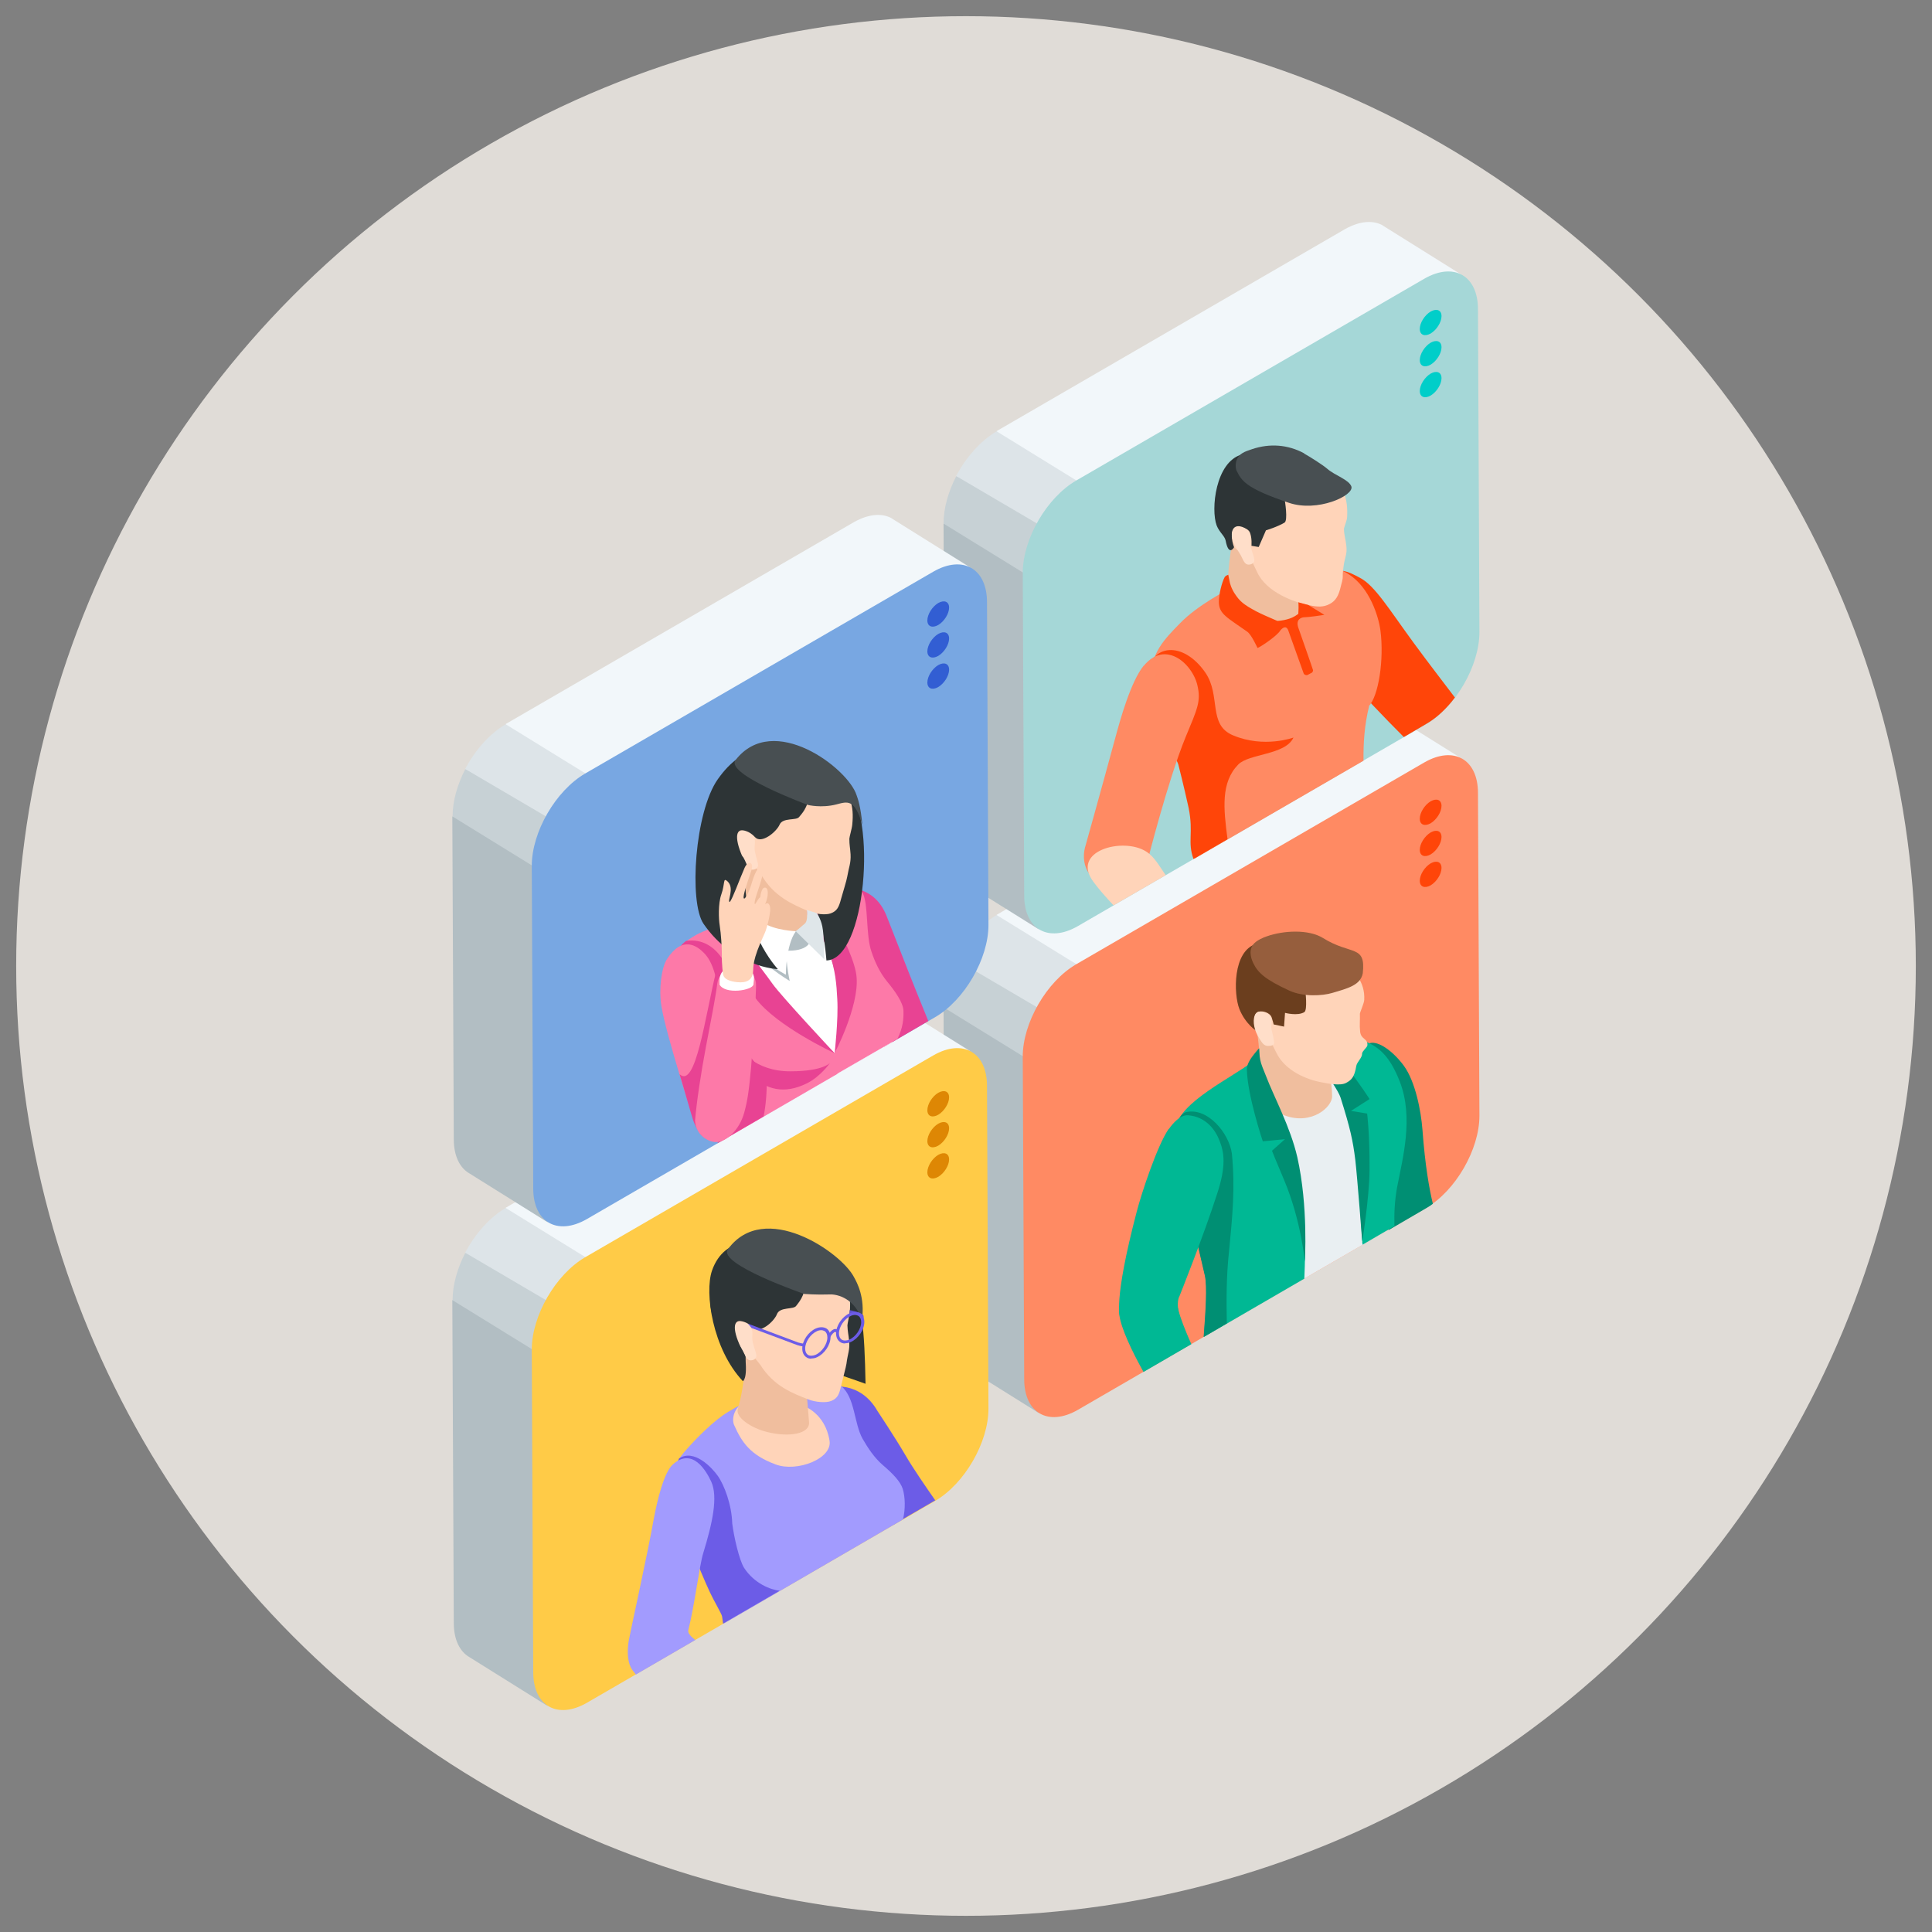 <?xml version="1.0" encoding="UTF-8"?>
<svg xmlns="http://www.w3.org/2000/svg" viewBox="0 0 80 80">
  <rect x="0" y="0" width="80" height="80" fill="#808080" stroke="none"/>
  <defs>
    <style>
      .cls-1 {
        fill: #fd79a8;
      }

      .cls-2 {
        fill: #ff4509;
      }

      .cls-3 {
        fill: #965e3d;
      }

      .cls-4 {
        fill: #ff8a63;
      }

      .cls-5 {
        fill: #484f52;
      }

      .cls-6 {
        fill: #a5d7d7;
      }

      .cls-7 {
        fill: #78a7e2;
      }

      .cls-8 {
        fill: #008f73;
      }

      .cls-9 {
        fill: #6b3e1e;
      }

      .cls-10 {
        fill: #fff;
      }

      .cls-11 {
        fill: #ffd4b9;
      }

      .cls-12 {
        fill: #e9eff2;
      }

      .cls-13 {
        fill: #e84393;
      }

      .cls-14 {
        fill: #e0dcd7;
      }

      .cls-15 {
        fill: #de8704;
      }

      .cls-16 {
        fill: #ffcb47;
      }

      .cls-17 {
        fill: #dfe6e9;
      }

      .cls-18 {
        fill: #b2bec3;
      }

      .cls-19 {
        fill: #325ed3;
      }

      .cls-20 {
        fill: #dde4e8;
      }

      .cls-21 {
        fill: #a29bfe;
      }

      .cls-22 {
        fill: #5f51cc;
      }

      .cls-23 {
        fill: #6c5ce7;
      }

      .cls-24 {
        fill: #00b894;
      }

      .cls-25 {
        fill: #00cec9;
      }

      .cls-26 {
        fill: #f2f7fa;
      }

      .cls-27 {
        fill: #ffdec9;
      }

      .cls-28 {
        fill: #f0be9e;
      }

      .cls-29 {
        fill: #2d3436;
      }

      .cls-30 {
        fill: #c7d1d5;
      }
    </style>
  </defs>
  <g id="Capa_2" data-name="Capa 2">
    <circle class="cls-14" cx="40" cy="40" r="39.33"/>
  </g>
  <g id="Capa_1" data-name="Capa 1">
    <g id="img">
      <g id="img-2" data-name="img">
        <path class="cls-18" d="M45.79,40.24l-6.72,1.47.06,13.36c0,.7.25,1.19.65,1.42l3.28,2.05c-.4-.23.01-1.68.01-2.38l2.71-15.91Z"/>
        <path class="cls-26" d="M57.27,29.37c-.4-.23-.96-.2-1.58.15l-14.42,8.36,1.69,4.87,16.19-10.56c.62-.36.99-1.01,1.39-.77l-3.28-2.05Z"/>
        <g>
          <path class="cls-30" d="M39.6,39.74c-.33.64-.53,1.33-.53,1.97l3.86,2.38c0-.66.79-2,1.15-2.66l-4.48-1.68Z"/>
          <path class="cls-20" d="M45.13,40.27l-3.86-2.38c-.67.39-1.27,1.08-1.68,1.85l3.9,2.29c.4-.74.98-1.39,1.63-1.77Z"/>
        </g>
        <path class="cls-4" d="M61.2,32.84c0-1.4-1-1.97-2.22-1.27l-14.42,8.36c-1.22.71-2.21,2.42-2.21,3.82l.06,13.36c0,1.4,1,1.97,2.22,1.27l14.42-8.36c1.22-.71,2.21-2.42,2.21-3.82l-.06-13.36Z"/>
        <g id="man">
          <path class="cls-8" d="M59.33,49.84c-.14-.58-.32-1.56-.43-3.07-.06-.77-.29-1.98-.77-2.64-.42-.57-1.05-1.06-1.43-.93-.27.09-.77.92-.71,1.32.09.65.17.97.38,2.17.47,2.67.71,3.3.71,3.3,0,0,.2.56.43.94l1.56-.91c.09-.05.18-.11.27-.18Z"/>
          <path class="cls-12" d="M57.69,45.8c-.11-.55-.34-1.53-1.16-2.08-.33-.23-.82-.43-1.28-.38-.92.1-2.16.17-2.72.42-.41.18-1.46.85-2.15,1.51-.65.63-1.28,1.09-1.25,2,0,0,.1,1.03.47,1.76.32.64.93,3.15.98,3.42.13.77-.05,1.67-.05,2.51l6.92-4.01c.02-.9.1-1.77.3-2.51.22-.53.22-1.24-.06-2.64Z"/>
          <path class="cls-24" d="M57.86,49.12c.21-1.12.69-2.83.1-4.34-.39-.99-.82-1.45-1.57-1.71-.21-.07-.72-.08-1.11,0-.65.14-1.04.16-1.04.16l1.21,1.66s.82,2.49.82,3.78c0,.62.07,1.77.15,2.87l1.32-.77c-.01-.49,0-1.02.12-1.66Z"/>
          <path class="cls-8" d="M56.4,51.45s.3-1.82.31-3c.01-1.49-.1-2.34-.1-2.34l-.67-.11.77-.49s-.44-.69-.84-1.17c-.43-.52-1.1-.83-1.55-1.02-.45-.2,1.02,1.59,1.19,2.13.4,1.27.51,1.77.61,2.58.08.67.29,3.43.29,3.43Z"/>
          <g>
            <path class="cls-28" d="M52,42.32s.23,1.45.22,2.8c0,.32.39.86.98,1.07,1.11.41,1.97-.35,1.96-.8-.01-1.33-.57-1.25-.57-1.25l-2.6-1.82Z"/>
            <path class="cls-11" d="M55.45,39.63c-.2-.17-.66-.44-.9-.57-.63-.33-1.32-.36-2-.12-.47.17-.67.39-.86.69-.28.43-.38,1.15-.28,1.74.06.36.2.85.54,1.27.18.15.69.53.69.53l.21.42c.37.76,1.27,1.12,1.89,1.23.27.05.76.15,1,.02.23-.12.35-.26.42-.7.03-.17.25-.34.24-.51,0-.1.21-.26.22-.34.03-.3-.26-.23-.3-.57-.03-.27,0-.48-.01-.74,0-.06.18-.45.18-.58.04-.73-.4-1.23-1.03-1.76Z"/>
            <path class="cls-9" d="M52.13,41.89c.14-.04.46.03.53.25.05.15.08.28.08.28l.43.09.04-.57s.52.14.8-.03c.14-.09.04-.9.04-.9,0,0-.67-2.33-2.02-1.93-1,.29-.95,2.09-.71,2.7.25.63.72.92.72.92,0,0-.28-.71.1-.82Z"/>
            <path class="cls-27" d="M52.53,42.02c-.09-.09-.47-.25-.57.02-.11.26-.01.66.18.95.12.19.19.32.37.32.12,0,.26-.03.25-.13-.01-.1-.03-.25-.1-.51-.07-.26.1-.43-.12-.65Z"/>
            <path class="cls-3" d="M54.78,38.84c1.17.73,1.78.26,1.65,1.46-.09.5-.64.63-1.28.82-.38.11-1.17.17-1.76-.1-1-.46-1.3-.74-1.49-1.13-.05-.1-.23-.49-.01-.78.13-.17.44-.3.57-.34.68-.24,1.72-.3,2.32.07Z"/>
          </g>
          <path class="cls-24" d="M54.01,52.94c.06-1.37.04-2.54-.14-3.94-.08-.65-.47-1.96-1.13-3.09-.83-1.43-.91-1.93-.91-1.93-.65.55-3.11,1.71-3.11,2.73,0,1.2.97,5.19,1.18,6.11.1.45.03,1.49-.05,2.54l4.17-2.42Z"/>
          <path class="cls-8" d="M50.8,54.8c-.02-.97-.02-1.96.09-2.97.14-1.45.26-2.61.12-4.06-.12-.86-1.01-1.92-1.89-1.72-.1.02-.19.1-.25.19-.1.16-.16.32-.16.47,0,1.2.97,5.19,1.18,6.11.1.45.03,1.49-.05,2.54l.96-.56Z"/>
          <g>
            <path class="cls-24" d="M48.4,46.75c.17-.24.47-.59.79-.57.75.06,1.14.61,1.31,1.06.19.48.28,1.03-.1,2.19-.57,1.77-1.56,4.24-1.56,4.24,0,0-.17.25.02.9.12.4-1.1.71-1.45.62-.98-.27-1.03-.67-1.03-.67,0,0-.3-.58.69-4.35.19-.74.85-2.74,1.32-3.42Z"/>
            <path class="cls-24" d="M48.79,54.21c-.24-1.05-2.63-1.08-2.44.25.08.56.51,1.47,1,2.35l1.98-1.15c-.25-.57-.46-1.09-.54-1.44Z"/>
          </g>
          <path class="cls-8" d="M52.14,43.42s.01.32.04.45c.04.21.13.4.24.68.33.87,1.01,2.11,1.3,3.37.46,2.05.31,4.32.31,4.32,0,0-.15-1.69-.85-3.36-.35-.82-.51-1.23-.51-1.23l.54-.48-.92.09s-.64-1.9-.66-2.98c0-.17.09-.37.3-.63.19-.24.21-.24.21-.24Z"/>
        </g>
        <g>
          <path class="cls-2" d="M59.69,33.37c0,.25-.2.57-.45.72-.25.14-.45.06-.45-.19s.2-.57.45-.72c.25-.14.45-.06.45.19Z"/>
          <path class="cls-2" d="M59.69,34.66c0,.25-.2.57-.45.72-.25.14-.45.06-.45-.19s.2-.57.45-.72c.25-.14.45-.06.45.19Z"/>
          <path class="cls-2" d="M59.69,35.94c0,.25-.2.57-.45.72-.25.14-.45.06-.45-.19s.2-.57.45-.72c.25-.14.45-.06.45.19Z"/>
        </g>
      </g>
      <g id="img-3" data-name="img">
        <path class="cls-18" d="M45.79,20.21l-6.72,1.47.06,13.36c0,.7.25,1.19.65,1.42l3.28,2.05c-.4-.23.01-1.68.01-2.38l2.71-15.91Z"/>
        <path class="cls-26" d="M57.27,9.34c-.4-.23-.96-.2-1.58.15l-14.42,8.36,1.69,4.87,16.19-10.56c.62-.36.99-1.01,1.39-.77l-3.28-2.05Z"/>
        <g>
          <path class="cls-30" d="M39.6,19.71c-.33.64-.53,1.33-.53,1.97l3.86,2.38c0-.66.79-2,1.15-2.66l-4.48-1.68Z"/>
          <path class="cls-20" d="M45.13,20.24l-3.86-2.38c-.67.39-1.27,1.08-1.68,1.85l3.9,2.29c.4-.74.98-1.39,1.63-1.77Z"/>
        </g>
        <path class="cls-6" d="M61.2,12.81c0-1.4-1-1.97-2.22-1.27l-14.42,8.36c-1.22.71-2.21,2.42-2.21,3.82l.06,13.36c0,1.4,1,1.97,2.22,1.27l14.42-8.36c1.22-.71,2.21-2.42,2.21-3.82l-.06-13.36Z"/>
        <g id="man-2" data-name="man">
          <path class="cls-2" d="M60.25,28.89c-.46-.61-1.06-1.38-1.72-2.28-1.01-1.38-1.6-2.36-2.21-2.68-.5-.27-.88-.46-1.48-.13-.52.29-.84.64-.83,1.11.04,1.14.99,2.21,1.71,3.05.65.76,1.6,1.75,2.41,2.56l.92-.54c.44-.25.85-.64,1.19-1.09Z"/>
          <path class="cls-4" d="M56.68,29.24c.4-.41.64-1.93.48-3.14-.08-.58-.44-1.76-1.31-2.32-.35-.23-.87-.43-1.35-.37-.97.12-2.74.56-3.33.84-.42.2-1.6.83-2.3,1.55-.67.68-1.22,1.26-1.18,2.21,0,0,.13,1.08.54,1.84.35.67,1.25,3.21,1.31,3.5.21,1.04-.25,1.47-.07,2.2l6.99-4.05c-.01-.73.04-1.49.23-2.25Z"/>
          <path class="cls-2" d="M51.27,31.66c.44-.46,1.96-.39,2.29-1.12,0,0-1.21.45-2.5-.09-1.06-.44-.49-1.64-1.15-2.6-.92-1.33-2.29-1.21-2.44.18-.06.57-.03,1.39.28,1.86.5.76.99,1.58,1.04,1.76.18.7.41,1.7.43,1.81.21,1.05-.06,1.39.2,2.11l1.41-.82c-.17-1.28-.28-2.35.44-3.09Z"/>
          <g>
            <path class="cls-4" d="M47.36,27.57c.2-.24.55-.56,1.05-.46.6.12,1.06.77,1.17,1.26.16.67,0,.98-.49,2.16-.74,1.81-1.59,5.19-1.59,5.19,0,0-.04.17-.13.6-.09.43-1.23.49-1.59.35-1.23-.48-.84-1.62-.84-1.62,0,0,.64-2.28,1.24-4.49.21-.78.64-2.33,1.18-3Z"/>
            <path class="cls-11" d="M47.46,35.26c-.95-.61-3.15-.03-2.18,1.26.19.26.5.62.83.97l2.16-1.25c-.27-.38-.46-.76-.81-.98Z"/>
          </g>
          <g>
            <path class="cls-28" d="M51.21,21.54s-.4,1.51-.39,3.24c0,.33.52.75,1.16.92.84.22,1.81.08,1.8-.39-.05-1.39.21-1.61.21-1.61l-2.78-2.15Z"/>
            <path class="cls-11" d="M54.95,19.44c-.21-.18-.71-.49-.97-.63-.67-.37-1.43-.4-2.17-.15-.51.17-.85.41-1.06.73-.31.46-.47,1.15-.37,1.79.06.39.23,1.05.72,1.48.19.17.74.58.74.58l.22.46c.39.83,1.52,1.24,2.19,1.37.3.06.55.08.81-.06.25-.13.37-.35.45-.69.04-.18.1-.31.09-.49,0-.11.02-.26.03-.35.05-.41.16-.51.12-.87-.03-.29-.09-.42-.1-.7,0-.07.12-.35.13-.48.05-.79-.16-1.39-.83-1.98Z"/>
            <path class="cls-29" d="M51.25,21.82s.42,0,.51.24c.09.23.06.54.06.54l.3.05.3-.69s.47-.14.77-.32c.15-.09.01-.93.01-.93,0,0-.31-2.3-1.78-1.89-1.09.3-1.29,2.28-1.04,2.94.11.28.33.43.37.62.13.69.35.28.35.28,0,0-.29-.73.15-.84Z"/>
            <path class="cls-27" d="M51.63,21.93c-.1-.1-.47-.27-.59.02-.12.28.1.66.3.98.13.2.16.44.36.45.13,0,.25-.08.24-.19,0-.11-.08-.27-.15-.55-.08-.28.08-.47-.15-.71Z"/>
            <path class="cls-5" d="M54,18.78c.25.14.76.46.97.64.31.27.89.44.99.73.1.38-1.41,1.07-2.59.67-1.78-.6-1.96-.91-2.17-1.34-.05-.11-.09-.52.25-.72.11-.07.25-.11.39-.16.74-.25,1.49-.19,2.16.17Z"/>
          </g>
          <path class="cls-2" d="M54,25.56c.17,0,.8-.09.84-.1l-.67-.41-.41-.11s.03.08,0,.48c-.19.14-.33.19-.48.23-.15.04-.33.06-.39.06-.35-.15-.67-.29-.88-.4-.52-.28-.67-.41-.87-.71-.15-.22-.22-.46-.23-.55l-.05-.25s-.11.03-.15.1c-.12.22-.24.72-.24,1.02,0,.51.35.65,1.18,1.24.17.12.42.67.42.67.06,0,.8-.48.95-.73.25-.29.33.02.33.02l.63,1.76c.02.06.1.09.16.07l.19-.1s.05-.06.04-.1c-.02-.08-.46-1.33-.61-1.76-.12-.35.13-.42.23-.43Z"/>
        </g>
        <g>
          <path class="cls-25" d="M59.69,13.09c0,.25-.2.57-.45.72-.25.14-.45.06-.45-.19s.2-.57.45-.72c.25-.14.45-.06.45.19Z"/>
          <path class="cls-25" d="M59.69,14.38c0,.25-.2.57-.45.72-.25.14-.45.06-.45-.19s.2-.57.45-.72c.25-.14.45-.06.45.19Z"/>
          <path class="cls-25" d="M59.69,15.66c0,.25-.2.57-.45.72-.25.14-.45.06-.45-.19s.2-.57.45-.72c.25-.14.45-.06.45.19Z"/>
        </g>
      </g>
      <g id="img-4" data-name="img">
        <path class="cls-18" d="M25.45,52.37l-6.72,1.47.06,13.36c0,.7.25,1.19.65,1.42l3.28,2.05c-.4-.23.01-1.68.01-2.38l2.71-15.91Z"/>
        <path class="cls-26" d="M36.94,41.5c-.4-.23-.96-.2-1.58.15l-14.42,8.36,1.69,4.87,16.19-10.56c.62-.36.99-1.01,1.39-.77l-3.28-2.05Z"/>
        <g>
          <path class="cls-30" d="M19.27,51.87c-.33.64-.53,1.33-.53,1.97l3.86,2.38c0-.66.79-2,1.15-2.66l-4.48-1.68Z"/>
          <path class="cls-20" d="M24.8,52.4l-3.86-2.38c-.67.39-1.27,1.08-1.68,1.85l3.9,2.29c.4-.74.98-1.39,1.63-1.77Z"/>
        </g>
        <path class="cls-16" d="M40.87,44.97c0-1.4-1-1.97-2.22-1.27l-14.42,8.36c-1.22.71-2.21,2.42-2.21,3.82l.06,13.36c0,1.4,1,1.97,2.22,1.27l14.42-8.36c1.22-.71,2.21-2.42,2.21-3.82l-.06-13.36Z"/>
        <g id="woman">
          <path class="cls-23" d="M36.33,58.42c-.7-1.22-1.92-1.08-2.23-.87-.31.21-.31,1.32-.17,1.47.1.11.65.46.83.77.14.24,1.56,2.34,2.24,3.34l1.72-1s0,0,.01,0c-.35-.5-.93-1.34-1.23-1.86-.45-.77-1.17-1.85-1.17-1.85Z"/>
          <path class="cls-21" d="M37.38,61.65c-.1-.31-.41-.63-.82-.98-.36-.31-.62-.71-.84-1.09-.36-.64-.31-1.7-.88-2.18-.11-.1-.64-.29-1.59-.13-1.21.21-2.31.71-3.11,1.2-.55.33-1.27,1.04-1.74,1.58-.55.62-.32.66-.28.87.11.64.09,1.91.2,2.24.16.5.36.95.7,1.74.14.33.86,1.7.94,2.24,0,.03,0,.06.01.09l7.42-4.31c.11-.45.09-.94-.01-1.27Z"/>
          <g>
            <path class="cls-11" d="M33.28,58.22s.89.29,1.07,1.44c.12.74-1.35,1.31-2.23.98-1.06-.39-1.41-.93-1.72-1.63-.11-.24-.04-.82.64-1.05,1.27-.42,2.24.26,2.24.26Z"/>
            <path class="cls-29" d="M30.8,56.76s-3.46-3.86.53-4.77c1.58-.36,4.12,1.14,4.36,2.68.09.58.13,1.53.15,2.63,0,0-1.77-.65-2.77-.87-1-.23-1.64-.65-2.27.33Z"/>
            <g>
              <path class="cls-28" d="M30.86,54.84s.16,1.9-.31,3.51c-.1.34.56.79,1.23.95.89.22,1.77.08,1.72-.42-.12-1.41-.15-2.03-.15-2.03l-2.5-2.01Z"/>
              <path class="cls-11" d="M34.41,52.4c-.21-.19-.72-.5-.97-.64-.68-.38-1.44-.42-2.19-.18-.52.17-.86.41-1.08.72-.32.46-.48,1.15-.39,1.8.06.39.22,1.06.71,1.51.19.17.74.59.74.59l.25.31c.56.89,1.33,1.18,2,1.44.28.11.72.15.94.06.27-.11.33-.28.41-.63.04-.18.21-.81.22-.91.05-.42.15-.58.11-.95-.03-.3-.06-.36-.07-.64,0-.07.09-.44.1-.58.06-.8-.11-1.31-.79-1.91Z"/>
              <path class="cls-27" d="M31.03,54.87c-.1-.1-.47-.28-.6,0-.12.29.09.67.29,1,.13.21.16.45.36.46.13,0,.25-.08.24-.19,0-.11-.08-.28-.15-.56-.07-.28.08-.47-.15-.72Z"/>
            </g>
            <path class="cls-29" d="M31.6,51.46s-1.58-.4-2.12,1.16c-.31.91.02,3.23,1.28,4.57,0,0,.21-.07.09-1.06-.53-.95-.51-1.43-.22-1.43,0,0,.28,0,.55.27.27.28.87-.24.99-.55.12-.32.69-.18.8-.35.11-.16,1.3-1.35-1.38-2.62Z"/>
            <path class="cls-5" d="M33.31,53.58s.51.04,1.04.02c.33-.02,1.07.18,1.34,1.08.14-.97-.21-1.58-.33-1.8-.54-1.04-3.72-3.21-5.22-1.15-.44.61,3.16,1.85,3.16,1.85Z"/>
          </g>
          <g>
            <path class="cls-23" d="M32.29,65.87c-.37-.04-1.05-.29-1.48-.95-.2-.32-.42-1.28-.49-1.84-.02-.77-.33-1.59-.6-1.97-.24-.34-.98-1.13-1.6-.72-.1.18,0,.26,0,.39.02.65.15,1.9.2,2.25.09.52.57,1.81,1.07,2.89.15.33.49.9.51,1.01.01.09.03.19.04.3,0,0,2.34-1.36,2.34-1.36Z"/>
            <path class="cls-21" d="M28.5,67.51c.26-1.02.47-2.74.62-3.2.38-1.24.62-2.33.33-2.96-.2-.43-.77-1.44-1.59-.71-.36.32-.64,1.45-.79,2.26-.23,1.32-1,4.81-1.04,5.06-.11.78.08,1.09.16,1.2.05.06.09.12.14.18l2.46-1.43c-.17-.13-.32-.29-.29-.4Z"/>
          </g>
          <g>
            <path class="cls-22" d="M35.74,54.61l-.1-.07.05.03-.05-.03s0-.02,0-.02c-.05-.05-.29-.12-.46-.15v-.12c.08.01.45.09.55.19.05.06.03.13,0,.17Z"/>
            <path class="cls-23" d="M33.59,56.26c-.08,0-.15-.02-.2-.06-.11-.07-.17-.2-.17-.36,0-.33.25-.69.56-.83.16-.07.32-.07.44,0,.11.07.17.2.17.36,0,.32-.25.69-.56.83-.08.04-.16.05-.23.05ZM34.01,55.08c-.06,0-.12.01-.18.04-.27.12-.49.45-.49.72,0,.12.04.21.11.26.08.05.2.05.32,0,.27-.12.49-.45.49-.72,0-.12-.04-.21-.11-.26-.04-.02-.09-.04-.14-.04Z"/>
            <path class="cls-23" d="M34.99,55.63c-.08,0-.15-.02-.2-.06-.11-.07-.17-.2-.17-.36,0-.32.25-.69.56-.83.16-.07.32-.07.44,0,.11.07.17.2.17.36,0,.32-.25.69-.56.83-.08.04-.16.05-.23.05ZM35.41,54.45c-.06,0-.12.01-.18.04-.27.12-.49.45-.49.72,0,.12.04.21.11.26.08.05.2.05.32,0,.27-.12.49-.45.49-.72,0-.12-.04-.21-.11-.26-.04-.02-.09-.04-.14-.04Z"/>
            <path class="cls-23" d="M34.36,55.38l-.08-.09s.15-.26.31-.26c.04,0,.1.02.15.1l-.1.06s-.04-.04-.05-.04c-.06,0-.17.13-.22.23Z"/>
            <path class="cls-23" d="M33.27,55.75c-.09,0-.22-.04-.25-.05l-1.9-.71-.15-.18,2.08.78c.07.02.19.05.24.04l.03.12s-.03,0-.04,0Z"/>
          </g>
        </g>
        <g>
          <path class="cls-15" d="M39.3,45.44c0,.25-.2.57-.45.72-.25.14-.45.06-.45-.19s.2-.57.45-.72c.25-.14.45-.06.45.19Z"/>
          <path class="cls-15" d="M39.3,46.72c0,.25-.2.57-.45.72-.25.14-.45.06-.45-.19s.2-.57.45-.72c.25-.14.45-.06.45.19Z"/>
          <path class="cls-15" d="M39.3,48.01c0,.25-.2.57-.45.72-.25.14-.45.06-.45-.19s.2-.57.45-.72c.25-.14.45-.06.45.19Z"/>
        </g>
      </g>
      <g id="img-5" data-name="img">
        <path class="cls-18" d="M25.45,32.34l-6.72,1.47.06,13.36c0,.7.25,1.19.65,1.42l3.28,2.05c-.4-.23.01-1.68.01-2.38l2.71-15.91Z"/>
        <path class="cls-26" d="M36.94,21.47c-.4-.23-.96-.2-1.58.15l-14.42,8.36,1.69,4.87,16.19-10.56c.62-.36.99-1.01,1.39-.77l-3.28-2.05Z"/>
        <g>
          <path class="cls-30" d="M19.27,31.84c-.33.64-.53,1.33-.53,1.97l3.86,2.38c0-.66.79-2,1.15-2.66l-4.48-1.68Z"/>
          <path class="cls-20" d="M24.8,32.37l-3.86-2.38c-.67.39-1.27,1.08-1.68,1.85l3.9,2.29c.4-.74.98-1.39,1.63-1.77Z"/>
        </g>
        <path class="cls-7" d="M40.87,24.94c0-1.4-1-1.97-2.22-1.27l-14.42,8.36c-1.22.71-2.21,2.42-2.21,3.82l.06,13.36c0,1.4,1,1.97,2.22,1.27l14.42-8.36c1.22-.71,2.21-2.42,2.21-3.82l-.06-13.36Z"/>
        <g id="woman-2" data-name="woman">
          <path class="cls-13" d="M37.65,40.32c-.35-.89-.93-2.37-.93-2.37-.54-1.4-1.87-1.24-2.24-1.07-.37.17-.54,1.35-.42,1.53.09.13.61.59.76.95.09.22.99,2.29,1.77,4l1.85-1.08c-.33-.81-.65-1.6-.79-1.96Z"/>
          <path class="cls-10" d="M37.19,41.81c-.01-.32-.2-.64-.54-1.06-.3-.37-.64-.88-.79-1.3-.25-.7.06-1.92-.19-2.41-.07-.13-.64-.39-1.6-.39-1.22,0-2.25.75-2.35.87l-1.51.65c-.26.14-.84.28-1.21.55-.67.49-.51.89-.51,1.11,0,.65.21,1.57.26,1.92.07.52.41,1.7.88,2.79.14.33.22.83.41,1.2.21.41.27.95.09,1.37l6.81-3.95c.2-.38.26-.97.25-1.33Z"/>
          <path class="cls-1" d="M37.41,41.85c-.01-.32-.33-.79-.68-1.21-.3-.37-.5-.8-.64-1.22-.25-.7-.12-1.96-.37-2.45-.07-.13-.64-.39-1.6-.39-.47,0-.92.01-1.29.19,1.32,1.28,2.6,5.1,1.73,6.83.01.31.02.61.02.91l2.58-1.49c.23-.46.26-.83.25-1.16Z"/>
          <path class="cls-1" d="M34.67,44.47c-.03-.34-.06-.64-.1-.86-1.74-1.32-3.33-3.47-4.68-5.35-.08.05-.76.28-1.06.45-1,.57-.69.76-.66.99.08.64.31,1.67.36,2.02.07.52.57,1.8,1.05,2.88.14.33.3.74.42,1.14.18.57.1,1.08-.21,1.56l4.88-2.83Z"/>
          <path class="cls-13" d="M29.71,47.34l1.91-1.11c.09-.45.14-.99.13-1.66-.55-.69-1.4-1.38-1.33-2.63.09-1.61-.66-3.17-2.01-2.98-.47.36-.26.53-.24.72.08.64.31,1.67.36,2.02.07.52.52,1.82.99,2.91.14.33.29.72.42,1.11.19.55.1,1.11-.23,1.61,0,0,0,0,0,0Z"/>
          <path class="cls-13" d="M32.72,37.07l.83-.64s1.83,2.82,1.92,4.04c.1,1.22-.91,3.14-.91,3.14,0,0,.16-1.4.11-2.24-.06-1.2-.19-2.47-1.95-4.29Z"/>
          <path class="cls-13" d="M30.5,38.05v-.46s-.64.33-.71.66c-.17.84.43,1.65,1.5,3.09.87,1.16,3.27,2.27,3.27,2.27,0,0-2.2-2.35-2.57-2.87-.53-.75-1.08-1.35-1.3-2-.09-.26-.13-.41-.19-.68Z"/>
          <g>
            <path class="cls-29" d="M31.01,37.72s-3.5-5.17.51-5.94c1.59-.31,3.3.49,3.52.72,1.29,1.3.82,7.23-.82,7.27,0,0-.16-2.68-1.15-2.94-.99-.26-1.4-.06-2.06.9Z"/>
            <g>
              <path class="cls-28" d="M30.96,34.52s.09,1.9-.42,3.49c-.11.33.53.81,1.19.99.88.25,1.76.14,1.74-.36-.07-1.41-.08-2.03-.08-2.03l-2.43-2.09Z"/>
              <path class="cls-18" d="M30.53,38.01c.09-.27.16-.54.21-.82.39,1.38,2.26,1.82,2.72.97,0,.2.09.44.1.69.02.49-.8.65-1.67.4-.66-.19-1.47-.91-1.37-1.25Z"/>
              <path class="cls-11" d="M34.58,32.2c-.2-.19-.7-.52-.95-.67-.66-.4-1.42-.47-2.18-.25-.52.15-.87.38-1.1.69-.33.45-.52,1.14-.45,1.79.04.39.19,1.07.66,1.53.18.18.72.62.72.62l.24.31c.53.91,1.29,1.22,1.95,1.51.28.12.72.17.93.09.27-.1.34-.27.43-.61.05-.18.24-.8.25-.9.07-.41.16-.57.14-.94-.02-.3-.05-.36-.05-.64,0-.07.11-.44.12-.58.08-.79-.07-1.31-.73-1.93Z"/>
              <path class="cls-27" d="M31.13,34.55c-.09-.11-.46-.29-.59-.01-.13.28.07.67.26,1,.12.21.15.45.34.47.13.01.25-.07.25-.18,0-.11-.07-.28-.13-.56-.06-.28.1-.47-.12-.72Z"/>
            </g>
            <path class="cls-18" d="M32.6,38.96s-.53-.06-1.07-.32c-.65-.32-1.03-.59-1.03-.59,0,0,.06.5.26.83.54.91,1.94,1.74,1.94,1.74,0,0-.24-1.09-.1-1.67Z"/>
            <path class="cls-10" d="M32.95,38.56s-.87-.03-1.36-.36c-.43-.29-.66-.65-.79-.92-.03-.06-.04-.13-.03-.2l.02-.11s-.63.55-.09,1.7c.45.96,1.84,1.69,1.84,1.69,0,0,0-1.23.41-1.79Z"/>
            <path class="cls-17" d="M33.41,37.68s.06.43-.08.56c-.19.17-.38.32-.38.32l1.18,1.16s0-1-.08-1.36c-.07-.34-.23-.55-.23-.55l-.41-.13Z"/>
            <path class="cls-29" d="M31.81,31.17s-.97-.49-2.09,1.1c-.95,1.35-1.2,5.08-.59,5.98,1.25,1.82,3.08,1.88,3.08,1.88,0,0-1.63-1.72-1.31-4.32-.49-.97-.46-1.44-.17-1.43,0,0,.28,0,.54.29.26.28.87-.21,1.01-.52.13-.31.69-.16.81-.32.12-.16,1.34-1.3-1.29-2.66Z"/>
            <path class="cls-5" d="M33.45,33.33s.55.14,1.18-.02c.46-.12.76-.25,1.08.86-.07-.78-.19-1.1-.24-1.24-.35-1.12-3.45-3.47-5.01-1.46-.46.59,2.99,1.86,2.99,1.86Z"/>
          </g>
          <path class="cls-13" d="M34.37,44.01s-.38.56-.96.85c-.92.45-1.68.3-2.41-.42-.55-.53-.39-1.05-.39-1.05,0,0,.61.98,2.12.97,1.36,0,1.64-.35,1.64-.35Z"/>
          <g>
            <path class="cls-1" d="M30.06,47.08c-.36.25-.76.19-1.04-.11-.2-.3-.25-.48-.3-.62-.07-.21-1.13-3.48-1.33-4.67-.12-.73,0-1.61.23-1.97.64-.98,1.24-.55,1.54-.24.44.45.61,1.35.66,2.52.02.43.8,3.26.75,3.81-.01.17-.02.35.05.54,0,.02-.03.36-.56.74Z"/>
            <path class="cls-13" d="M29.97,42.06c.04.43.64,3.19.59,3.74-.01.17-.02.35.05.54,0,.02-.03.36-.56.74-.36.25-.76.19-1.04-.11-.2-.3-.24-.4-.31-.59-.06-.17-.37-1.28-.56-1.9.67.62,1.05-2.36,1.51-4.24.02.31.28,1.44.31,1.83Z"/>
            <path class="cls-1" d="M31.3,40.69c.04.24-.16,3.04-.2,3.52-.09.99-.15,1.37-.28,1.85-.19.72-.76,1.26-1.2,1.23-.27-.01-.8-.26-.84-.88.06-.75.25-2.01.45-3.06.23-1.21.39-1.99.47-2.62.07-.52.57-.6.78-.62.57-.06.78.33.82.57Z"/>
            <path class="cls-10" d="M29.8,40.76c-.01-.08,0-.18,0-.26.07-.46.55-.51.73-.53.5-.05.65.28.69.48,0,.05,0,.16-.02.31-.02.25-1.19.44-1.41,0Z"/>
            <path class="cls-11" d="M29.94,40.35s-.06-.42-.05-.83c0-.3-.03-.82-.09-1.21-.04-.24-.07-.89.07-1.28.16-.45.06-.71.25-.54.32.29-.03.84.1.86.13-.17.37-.86.61-1.41.14-.32.4-.27.28.11-.01.05-.31.87-.32,1.09,0,.24.24-.21.33-.55.04-.13.21-.71.38-.68.31.08-.3,1.28-.25,1.51.02.09.11-.19.23-.27.04-.32.13-.43.23-.39.11.04.12.34-.03.69.1-.12.24-.02.21.28-.05.43-.19.85-.22.9-.55,1.18-.46,1.39-.49,1.64-.04.3-.25.44-.65.4-.59-.06-.58-.31-.58-.31Z"/>
          </g>
        </g>
        <g>
          <path class="cls-19" d="M39.3,25.16c0,.25-.2.57-.45.72-.25.14-.45.06-.45-.19s.2-.57.45-.72c.25-.14.45-.06.45.19Z"/>
          <path class="cls-19" d="M39.3,26.44c0,.25-.2.57-.45.72-.25.14-.45.06-.45-.19s.2-.57.45-.72c.25-.14.45-.06.45.19Z"/>
          <path class="cls-19" d="M39.3,27.73c0,.25-.2.57-.45.72-.25.14-.45.06-.45-.19s.2-.57.45-.72c.25-.14.45-.06.45.19Z"/>
        </g>
      </g>
    </g>
  </g>
</svg>